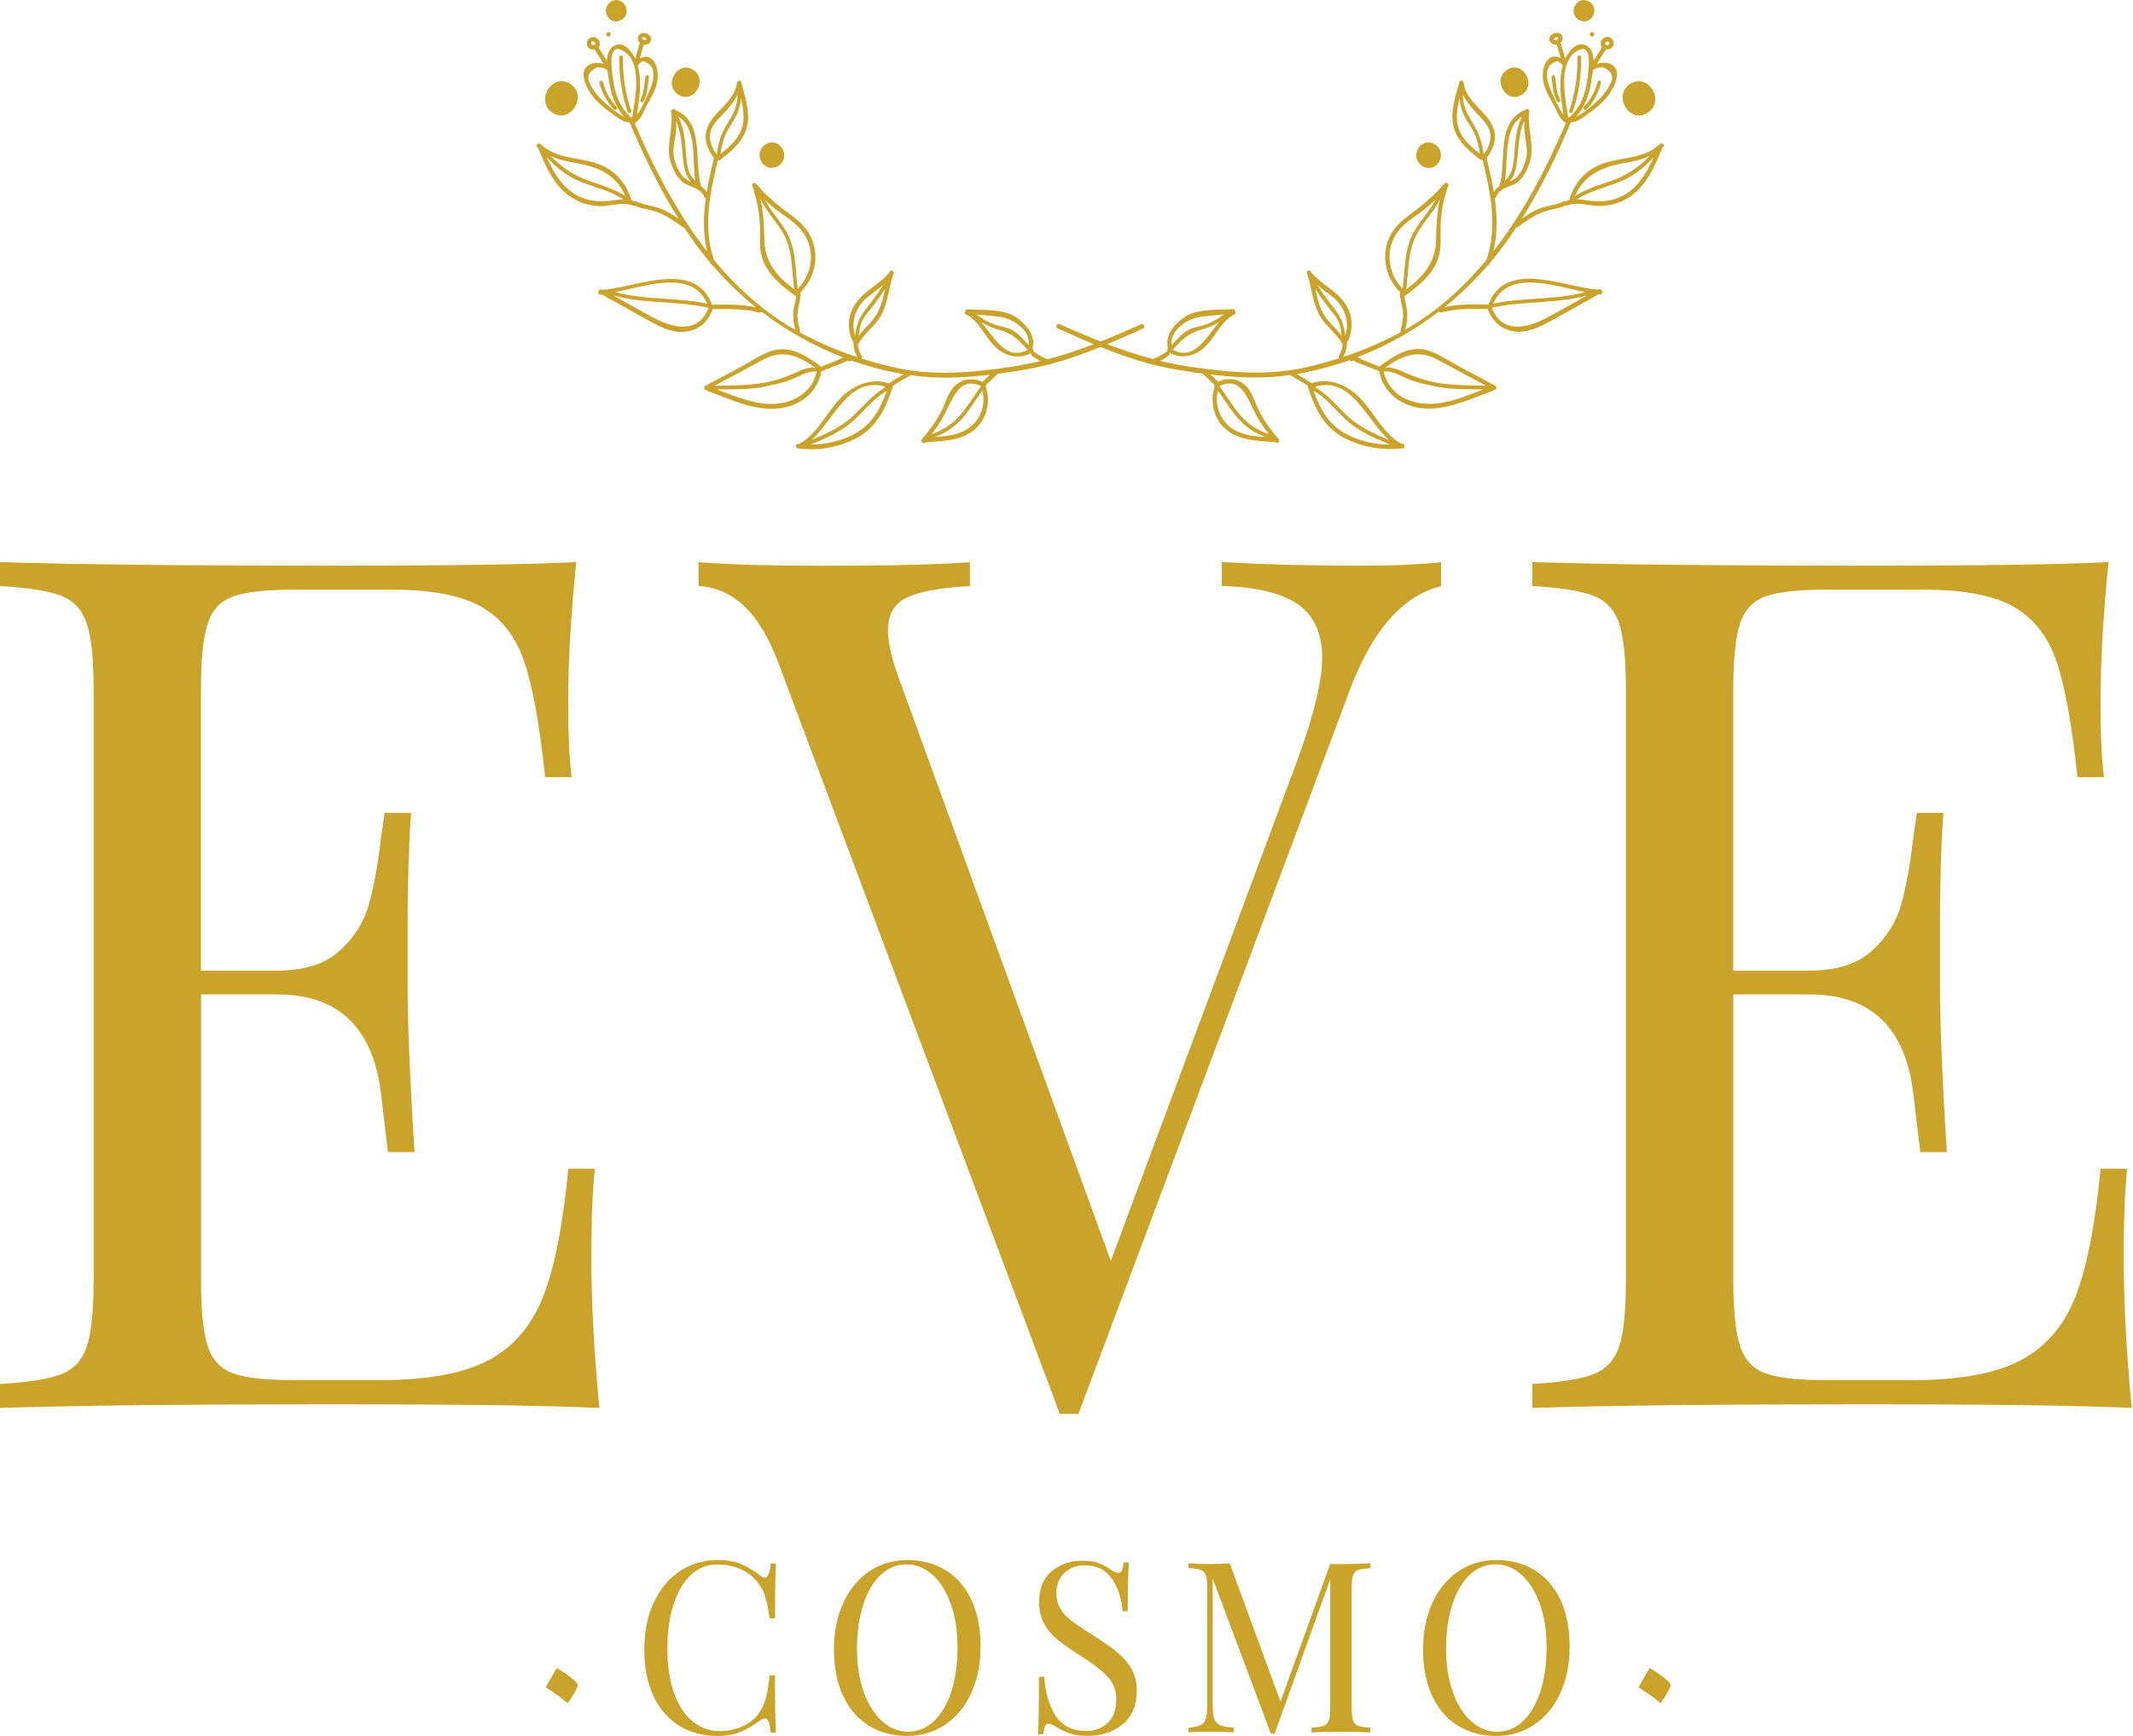 <svg width="43" height="35" viewBox="0 0 43 35" fill="none" xmlns="http://www.w3.org/2000/svg">
<path d="M12.083 28.387C11.028 28.338 9.251 28.314 6.752 28.314C3.771 28.314 1.522 28.338 0 28.387V27.904C0.559 27.872 0.966 27.808 1.223 27.711C1.48 27.613 1.654 27.43 1.747 27.158C1.839 26.885 1.887 26.444 1.887 25.833V13.888C1.887 13.277 1.839 12.836 1.747 12.564C1.654 12.291 1.48 12.106 1.223 12.009C0.966 11.911 0.559 11.848 0 11.816V11.333C1.522 11.382 3.771 11.405 6.752 11.405C9.033 11.405 10.654 11.382 11.617 11.333C11.508 12.392 11.454 13.341 11.454 14.176C11.454 14.801 11.477 15.3 11.524 15.668H10.989C10.881 14.626 10.741 13.85 10.57 13.344C10.399 12.838 10.113 12.47 9.709 12.237C9.305 12.003 8.692 11.888 7.87 11.888H5.938C5.379 11.888 4.972 11.933 4.715 12.02C4.458 12.108 4.283 12.289 4.191 12.562C4.098 12.835 4.051 13.276 4.051 13.886V19.57H5.586C6.13 19.57 6.549 19.438 6.844 19.172C7.139 18.907 7.337 18.594 7.438 18.233C7.539 17.871 7.62 17.418 7.683 16.872L7.753 16.389H8.287C8.24 17.063 8.217 17.819 8.217 18.654V19.81C8.217 20.629 8.264 21.769 8.357 23.229H7.822C7.807 23.117 7.76 22.727 7.683 22.062C7.604 21.395 7.391 20.894 7.043 20.556C6.694 20.218 6.208 20.05 5.588 20.05H4.053V25.829C4.053 26.44 4.1 26.881 4.192 27.154C4.285 27.427 4.46 27.608 4.716 27.696C4.973 27.785 5.38 27.828 5.939 27.828H7.639C8.601 27.828 9.335 27.696 9.838 27.43C10.343 27.165 10.712 26.74 10.944 26.155C11.176 25.569 11.348 24.706 11.456 23.565H11.992C11.945 23.999 11.922 24.577 11.922 25.298C11.919 26.22 11.973 27.246 12.083 28.387Z" fill="#CAA32A"/>
<path d="M29.051 11.337V11.819C28.275 12.012 27.662 12.71 27.211 13.914L21.74 28.508H21.553H21.366L15.689 13.359C15.317 12.363 14.781 11.85 14.082 11.817V11.335C14.702 11.384 15.534 11.407 16.573 11.407C17.908 11.407 18.902 11.384 19.553 11.335V11.817C18.963 11.85 18.54 11.926 18.285 12.047C18.028 12.168 17.901 12.388 17.901 12.708C17.901 12.981 17.993 13.359 18.18 13.839L22.393 25.423L26.188 15.236C26.499 14.369 26.654 13.711 26.654 13.261C26.654 12.764 26.486 12.403 26.154 12.177C25.821 11.953 25.312 11.832 24.63 11.816V11.333C25.513 11.382 26.406 11.405 27.307 11.405C28.004 11.409 28.586 11.385 29.051 11.337Z" fill="#CAA32A"/>
<path d="M42.974 28.387C41.919 28.338 40.142 28.314 37.642 28.314C34.662 28.314 32.412 28.338 30.891 28.387V27.904C31.45 27.872 31.857 27.808 32.113 27.711C32.37 27.613 32.545 27.43 32.638 27.158C32.73 26.885 32.777 26.444 32.777 25.833V13.888C32.777 13.277 32.73 12.836 32.638 12.564C32.545 12.291 32.37 12.106 32.113 12.009C31.857 11.911 31.45 11.848 30.891 11.816V11.333C32.412 11.382 34.662 11.405 37.642 11.405C39.924 11.405 41.545 11.382 42.507 11.333C42.399 12.392 42.345 13.341 42.345 14.176C42.345 14.801 42.367 15.3 42.415 15.668H41.88C41.772 14.626 41.632 13.85 41.461 13.344C41.29 12.838 41.003 12.47 40.6 12.237C40.196 12.003 39.583 11.888 38.76 11.888H36.828C36.269 11.888 35.862 11.933 35.605 12.02C35.349 12.108 35.174 12.289 35.081 12.562C34.989 12.835 34.942 13.276 34.942 13.886V19.57H36.477C37.02 19.57 37.44 19.438 37.735 19.172C38.03 18.907 38.227 18.594 38.329 18.233C38.43 17.871 38.51 17.418 38.573 16.872L38.643 16.389H39.178C39.13 17.063 39.108 17.819 39.108 18.654V19.81C39.108 20.629 39.155 21.769 39.248 23.229H38.713C38.697 23.117 38.65 22.727 38.573 22.062C38.495 21.395 38.282 20.894 37.934 20.556C37.585 20.218 37.099 20.05 36.479 20.05H34.943V25.829C34.943 26.44 34.99 26.881 35.083 27.154C35.176 27.427 35.35 27.608 35.607 27.696C35.864 27.785 36.271 27.828 36.83 27.828H38.53C39.492 27.828 40.226 27.696 40.729 27.43C41.234 27.165 41.602 26.74 41.835 26.155C42.067 25.569 42.238 24.706 42.346 23.565H42.883C42.836 23.999 42.813 24.577 42.813 25.298C42.811 26.22 42.865 27.246 42.974 28.387Z" fill="#CAA32A"/>
<path d="M11.226 33.632C11.535 33.815 11.647 33.937 11.647 33.977C11.647 34.015 11.573 34.158 11.446 34.342C11.297 34.212 11.152 34.116 11 34.022C11.077 33.885 11.152 33.749 11.226 33.632Z" fill="#CAA32A"/>
<path d="M14.945 31.537C15.076 31.591 15.201 31.669 15.327 31.768C15.362 31.797 15.39 31.812 15.416 31.812C15.479 31.812 15.52 31.716 15.537 31.523H15.643C15.631 31.732 15.624 32.101 15.624 32.63H15.518C15.483 32.423 15.453 32.271 15.425 32.181C15.397 32.088 15.35 32.002 15.285 31.919C15.193 31.794 15.074 31.7 14.929 31.637C14.784 31.573 14.629 31.543 14.461 31.543C14.258 31.543 14.084 31.611 13.932 31.75C13.78 31.89 13.664 32.085 13.581 32.34C13.497 32.594 13.455 32.894 13.455 33.238C13.455 33.588 13.5 33.888 13.589 34.138C13.68 34.389 13.804 34.579 13.965 34.709C14.126 34.839 14.305 34.904 14.506 34.904C14.662 34.904 14.812 34.873 14.959 34.812C15.104 34.75 15.219 34.66 15.303 34.537C15.366 34.447 15.409 34.351 15.437 34.248C15.465 34.145 15.492 33.988 15.516 33.776H15.623C15.623 34.329 15.63 34.714 15.642 34.933H15.535C15.527 34.83 15.512 34.758 15.495 34.714C15.477 34.671 15.453 34.649 15.423 34.649C15.399 34.649 15.366 34.662 15.326 34.687C15.186 34.79 15.053 34.868 14.925 34.92C14.798 34.972 14.644 35 14.464 35C14.169 35 13.911 34.931 13.689 34.792C13.467 34.654 13.294 34.454 13.172 34.192C13.049 33.93 12.988 33.617 12.988 33.256C12.988 32.903 13.051 32.589 13.177 32.316C13.303 32.043 13.477 31.832 13.703 31.68C13.928 31.53 14.183 31.454 14.468 31.454C14.656 31.454 14.814 31.481 14.945 31.537Z" fill="#CAA32A"/>
<path d="M19.068 31.662C19.29 31.799 19.462 32 19.585 32.262C19.707 32.524 19.768 32.837 19.768 33.198C19.768 33.552 19.705 33.865 19.579 34.138C19.454 34.41 19.279 34.622 19.054 34.774C18.828 34.925 18.573 35 18.289 35C17.993 35 17.735 34.931 17.513 34.792C17.291 34.654 17.118 34.454 16.996 34.192C16.874 33.93 16.812 33.617 16.812 33.256C16.812 32.903 16.875 32.589 17.001 32.316C17.127 32.043 17.302 31.832 17.527 31.68C17.752 31.53 18.007 31.454 18.292 31.454C18.587 31.454 18.846 31.525 19.068 31.662ZM17.751 31.756C17.6 31.899 17.483 32.099 17.401 32.356C17.319 32.612 17.277 32.907 17.277 33.238C17.277 33.572 17.323 33.865 17.415 34.12C17.506 34.373 17.63 34.569 17.785 34.707C17.941 34.844 18.114 34.915 18.306 34.915C18.505 34.915 18.68 34.842 18.83 34.7C18.98 34.557 19.097 34.356 19.18 34.1C19.262 33.843 19.303 33.548 19.303 33.218C19.303 32.883 19.258 32.591 19.166 32.336C19.075 32.083 18.951 31.886 18.795 31.749C18.64 31.611 18.467 31.541 18.273 31.541C18.076 31.541 17.901 31.613 17.751 31.756Z" fill="#CAA32A"/>
<path d="M22.147 31.515C22.225 31.546 22.308 31.589 22.391 31.647C22.459 31.692 22.512 31.713 22.55 31.713C22.578 31.713 22.599 31.697 22.615 31.663C22.631 31.629 22.643 31.576 22.652 31.502H22.758C22.742 31.688 22.735 32.015 22.735 32.485H22.629C22.61 32.225 22.538 32.006 22.412 31.827C22.287 31.648 22.105 31.56 21.866 31.56C21.698 31.56 21.562 31.612 21.455 31.717C21.349 31.822 21.296 31.956 21.296 32.118C21.296 32.241 21.324 32.346 21.378 32.436C21.432 32.527 21.502 32.603 21.586 32.668C21.67 32.733 21.789 32.814 21.944 32.913L22.079 33C22.274 33.125 22.428 33.235 22.542 33.331C22.655 33.425 22.746 33.533 22.814 33.656C22.882 33.777 22.917 33.922 22.917 34.084C22.917 34.377 22.825 34.601 22.638 34.76C22.451 34.919 22.215 34.999 21.93 34.999C21.782 34.999 21.66 34.983 21.565 34.95C21.471 34.917 21.38 34.874 21.293 34.82C21.224 34.775 21.172 34.753 21.134 34.753C21.106 34.753 21.085 34.769 21.069 34.804C21.053 34.838 21.041 34.89 21.032 34.965H20.926C20.938 34.787 20.945 34.403 20.945 33.808H21.052C21.073 34.131 21.151 34.395 21.284 34.598C21.417 34.8 21.623 34.901 21.899 34.901C22.067 34.901 22.21 34.847 22.327 34.74C22.444 34.634 22.503 34.473 22.503 34.261C22.503 34.083 22.445 33.929 22.328 33.804C22.212 33.68 22.028 33.539 21.776 33.38C21.593 33.264 21.445 33.161 21.331 33.071C21.218 32.98 21.125 32.872 21.053 32.745C20.982 32.619 20.947 32.471 20.947 32.301C20.947 32.032 21.031 31.826 21.198 31.683C21.366 31.54 21.574 31.468 21.822 31.468C21.96 31.468 22.068 31.484 22.147 31.515Z" fill="#CAA32A"/>
<path d="M27.381 31.656C27.331 31.676 27.296 31.712 27.276 31.766C27.257 31.82 27.248 31.909 27.248 32.032V34.421C27.248 34.544 27.257 34.63 27.276 34.687C27.296 34.741 27.331 34.779 27.381 34.797C27.432 34.817 27.514 34.829 27.626 34.835V34.931C27.483 34.921 27.285 34.916 27.035 34.916C26.768 34.916 26.569 34.921 26.44 34.931V34.835C26.552 34.828 26.634 34.815 26.684 34.797C26.735 34.777 26.77 34.741 26.789 34.687C26.808 34.632 26.817 34.544 26.817 34.421V31.839L25.696 34.954H25.62L24.447 31.828V34.37C24.447 34.495 24.457 34.589 24.476 34.65C24.497 34.712 24.536 34.755 24.595 34.782C24.654 34.809 24.745 34.826 24.869 34.833V34.929C24.758 34.92 24.599 34.914 24.394 34.914C24.207 34.914 24.064 34.92 23.961 34.929V34.833C24.069 34.826 24.15 34.809 24.204 34.782C24.256 34.755 24.293 34.71 24.31 34.647C24.329 34.584 24.338 34.491 24.338 34.37V32.03C24.338 31.909 24.329 31.82 24.31 31.765C24.291 31.71 24.256 31.672 24.206 31.654C24.155 31.634 24.073 31.622 23.961 31.616V31.52C24.064 31.529 24.207 31.535 24.394 31.535C24.555 31.535 24.688 31.529 24.791 31.52L25.814 34.309L26.815 31.535H27.034C27.285 31.535 27.483 31.529 27.624 31.52V31.616C27.514 31.625 27.432 31.638 27.381 31.656Z" fill="#CAA32A"/>
<path d="M30.943 31.662C31.165 31.799 31.337 32 31.46 32.262C31.582 32.524 31.643 32.837 31.643 33.198C31.643 33.552 31.58 33.865 31.454 34.138C31.329 34.41 31.154 34.622 30.929 34.774C30.703 34.925 30.448 35 30.164 35C29.868 35 29.61 34.931 29.388 34.792C29.166 34.654 28.993 34.454 28.871 34.192C28.749 33.93 28.688 33.617 28.688 33.256C28.688 32.903 28.75 32.589 28.876 32.316C29.002 32.043 29.177 31.832 29.402 31.68C29.627 31.53 29.882 31.454 30.167 31.454C30.462 31.454 30.721 31.525 30.943 31.662ZM29.626 31.756C29.475 31.899 29.358 32.099 29.276 32.356C29.194 32.612 29.152 32.907 29.152 33.238C29.152 33.572 29.198 33.865 29.29 34.12C29.381 34.373 29.505 34.569 29.66 34.707C29.816 34.844 29.989 34.915 30.181 34.915C30.38 34.915 30.555 34.842 30.705 34.7C30.855 34.557 30.972 34.356 31.055 34.1C31.137 33.843 31.178 33.548 31.178 33.218C31.178 32.883 31.133 32.591 31.041 32.336C30.95 32.083 30.826 31.886 30.67 31.749C30.515 31.611 30.342 31.541 30.148 31.541C29.951 31.541 29.776 31.613 29.626 31.756Z" fill="#CAA32A"/>
<path d="M33.257 33.632C33.566 33.815 33.678 33.937 33.678 33.977C33.678 34.015 33.605 34.158 33.477 34.342C33.328 34.212 33.183 34.116 33.031 34.022C33.108 33.885 33.183 33.749 33.257 33.632Z" fill="#CAA32A"/>
<path d="M32.118 0.73C32.165 0.7 32.12 0.622 32.071 0.653C32.023 0.683 32.069 0.761 32.118 0.73Z" fill="#CAA32A"/>
<path d="M21.317 6.619C21.924 6.892 22.537 7.165 23.178 7.335C23.188 7.344 23.201 7.351 23.218 7.346C23.36 7.382 23.501 7.414 23.644 7.44C23.843 7.474 24.044 7.506 24.245 7.534C24.324 7.606 24.401 7.68 24.479 7.752C24.476 7.761 24.476 7.772 24.485 7.783C24.486 7.785 24.488 7.787 24.49 7.788C24.394 8.076 24.451 8.388 24.664 8.609C24.94 8.893 25.349 8.883 25.712 8.916L25.714 8.918C25.753 8.961 25.812 8.894 25.774 8.851C25.774 8.851 25.774 8.851 25.774 8.849C25.772 8.846 25.768 8.842 25.765 8.838C25.625 8.679 25.503 8.509 25.402 8.322C25.312 8.157 25.264 7.946 25.14 7.805C24.991 7.637 24.762 7.6 24.567 7.693C24.563 7.694 24.561 7.696 24.558 7.698C24.505 7.649 24.453 7.6 24.401 7.55C24.935 7.617 25.475 7.642 26.008 7.561C26.011 7.564 26.015 7.568 26.02 7.572C26.135 7.633 26.249 7.7 26.359 7.772C26.359 7.776 26.359 7.781 26.361 7.787C26.5 8.219 26.678 8.603 27.084 8.822C27.442 9.015 27.849 9.082 28.249 9.041C28.251 9.041 28.251 9.041 28.252 9.041C28.259 9.041 28.268 9.039 28.275 9.039C28.331 9.032 28.329 8.941 28.273 8.949C28.268 8.949 28.265 8.949 28.259 8.95C27.838 8.735 27.655 8.182 27.276 7.899C27.035 7.716 26.736 7.626 26.446 7.727C26.347 7.662 26.245 7.6 26.142 7.543C26.504 7.478 26.857 7.385 27.199 7.264C27.213 7.286 27.246 7.288 27.265 7.27C27.302 7.273 27.365 7.311 27.388 7.32C27.435 7.338 27.482 7.358 27.531 7.376C27.62 7.413 27.709 7.447 27.8 7.483C27.802 7.487 27.805 7.49 27.807 7.492C27.882 7.92 28.249 8.184 28.651 8.229C29.155 8.287 29.632 8.045 30.097 7.879C30.108 7.875 30.115 7.868 30.118 7.861C30.162 7.868 30.191 7.801 30.144 7.776C29.901 7.649 29.66 7.521 29.421 7.391C29.225 7.284 29.03 7.152 28.82 7.076C28.446 6.944 28.104 7.167 27.811 7.387C27.809 7.387 27.809 7.389 27.809 7.391C27.7 7.347 27.59 7.304 27.482 7.261C27.451 7.248 27.407 7.223 27.361 7.203C27.95 6.977 28.504 6.666 29.007 6.281C29.016 6.296 29.033 6.305 29.054 6.299C29.363 6.22 29.678 6.222 29.992 6.231C30.127 6.61 30.483 6.762 30.85 6.655C31.061 6.594 31.253 6.476 31.446 6.37C31.708 6.223 31.97 6.079 32.23 5.933C32.24 5.933 32.251 5.934 32.261 5.934C32.31 5.936 32.316 5.866 32.277 5.848C32.265 5.831 32.244 5.822 32.221 5.835C32.218 5.837 32.214 5.839 32.211 5.84C31.529 5.792 30.356 5.217 30.005 6.142C30.003 6.142 30.001 6.14 29.997 6.14C29.704 6.133 29.412 6.131 29.124 6.191C29.439 5.938 29.732 5.652 30.001 5.342C30.015 5.342 30.027 5.334 30.032 5.316C30.034 5.309 30.036 5.304 30.04 5.296C30.111 5.212 30.181 5.125 30.249 5.036C30.361 4.89 30.466 4.738 30.567 4.584C30.576 4.586 30.586 4.584 30.597 4.577C30.763 4.46 30.929 4.337 31.121 4.27C31.266 4.218 31.418 4.209 31.559 4.145C31.568 4.151 31.578 4.151 31.591 4.145C31.805 4.051 32.055 4.165 32.282 4.153C32.464 4.144 32.646 4.095 32.805 4.001C33.173 3.784 33.358 3.365 33.514 2.978C33.519 2.973 33.526 2.969 33.531 2.963C33.573 2.924 33.509 2.862 33.467 2.902C33.465 2.904 33.463 2.906 33.46 2.907C33.455 2.909 33.449 2.915 33.444 2.92C33.09 3.24 32.592 3.15 32.185 3.352C31.914 3.486 31.729 3.728 31.636 4.021C31.634 4.026 31.634 4.03 31.634 4.035C31.612 4.041 31.589 4.048 31.566 4.057C31.556 4.053 31.544 4.053 31.531 4.059C31.358 4.144 31.163 4.145 30.988 4.225C30.88 4.274 30.78 4.337 30.682 4.406C31.068 3.793 31.386 3.135 31.669 2.465C31.805 2.472 31.942 2.344 32.047 2.27C32.242 2.132 32.429 1.966 32.532 1.742C32.595 1.606 32.648 1.422 32.51 1.317C32.419 1.249 32.298 1.254 32.19 1.287C32.253 1.187 32.314 1.09 32.377 0.99C32.379 0.99 32.38 0.988 32.38 0.988C32.387 0.994 32.394 0.997 32.406 0.997C32.468 0.999 32.522 0.949 32.531 0.887C32.539 0.818 32.487 0.755 32.424 0.744C32.361 0.734 32.295 0.779 32.275 0.84C32.263 0.88 32.272 0.925 32.295 0.956C32.239 1.046 32.181 1.137 32.125 1.225C32.122 1.091 32.087 0.967 31.965 0.911C31.786 0.828 31.631 1.024 31.552 1.185C31.528 1.075 31.493 0.968 31.461 0.86C31.461 0.858 31.461 0.856 31.461 0.855C31.503 0.826 31.517 0.761 31.488 0.714C31.451 0.654 31.369 0.652 31.311 0.678C31.252 0.705 31.212 0.771 31.248 0.837C31.278 0.889 31.33 0.902 31.383 0.9C31.411 0.99 31.442 1.082 31.463 1.174C31.253 1.055 31.093 1.259 31.102 1.543C31.107 1.767 31.236 1.962 31.339 2.152C31.397 2.259 31.451 2.43 31.57 2.476C31.18 3.388 30.712 4.29 30.106 5.067C30.19 4.713 30.183 4.353 30.134 3.995C30.146 3.995 30.158 3.988 30.163 3.97C30.233 3.775 30.447 3.78 30.591 3.674C30.714 3.583 30.787 3.426 30.836 3.283C30.946 2.958 30.789 2.611 30.827 2.271C30.841 2.248 30.832 2.215 30.81 2.205C30.791 2.19 30.761 2.192 30.749 2.215C30.151 2.45 30.377 3.254 30.226 3.755C30.181 3.786 30.142 3.822 30.115 3.871C30.076 3.639 30.024 3.41 29.97 3.182C30.099 3.018 30.184 2.797 30.108 2.586C29.977 2.23 29.561 2.074 29.505 1.666C29.498 1.617 29.431 1.605 29.418 1.657C29.348 1.93 29.234 2.252 29.299 2.537C29.367 2.841 29.613 3.041 29.842 3.218C29.858 3.231 29.875 3.229 29.889 3.224C30.048 3.885 30.197 4.583 29.964 5.244C29.578 5.708 29.14 6.124 28.631 6.462C28.532 6.529 28.431 6.59 28.326 6.65C28.361 6.536 28.378 6.419 28.369 6.299C28.363 6.187 28.321 6.081 28.314 5.97C28.315 5.969 28.317 5.969 28.319 5.969C28.619 5.748 28.944 5.495 29.021 5.098C29.058 4.91 29.035 4.715 29.042 4.525C29.054 4.254 29.108 3.992 29.198 3.737C29.215 3.686 29.143 3.666 29.117 3.706C29.117 3.706 29.117 3.706 29.115 3.706C29.093 3.732 29.07 3.757 29.047 3.782C29.035 3.786 29.026 3.793 29.023 3.807C29.023 3.807 29.023 3.807 29.023 3.809C28.839 4.003 28.64 4.167 28.424 4.326C28.247 4.454 28.092 4.595 28.003 4.801C27.837 5.186 27.942 5.613 28.23 5.896C28.228 5.902 28.226 5.907 28.224 5.914C28.219 6.034 28.265 6.142 28.279 6.258C28.294 6.393 28.275 6.527 28.233 6.655C28.228 6.673 28.233 6.686 28.242 6.695C27.873 6.898 27.479 7.066 27.077 7.197C27.129 7.109 27.155 7.006 27.155 6.903C27.157 6.901 27.159 6.899 27.161 6.898C27.283 6.659 27.279 6.39 27.141 6.158C26.974 5.875 26.645 5.745 26.436 5.495C26.434 5.492 26.434 5.486 26.432 5.483C26.413 5.428 26.329 5.454 26.348 5.508C26.437 5.768 26.451 6.043 26.569 6.294C26.689 6.554 26.921 6.69 27.058 6.928C27.059 6.932 27.063 6.935 27.066 6.937C27.061 7.02 27.037 7.098 26.993 7.169C26.979 7.19 26.988 7.21 27.003 7.221C26.785 7.291 26.565 7.351 26.347 7.402C25.548 7.586 24.757 7.508 23.955 7.389C23.763 7.36 23.574 7.32 23.387 7.275C23.449 7.246 23.506 7.21 23.56 7.169C23.581 7.152 23.581 7.129 23.573 7.109C23.761 7.219 23.976 7.205 24.165 7.093C24.474 6.908 24.572 6.491 24.888 6.336C24.916 6.321 24.914 6.292 24.898 6.274C24.897 6.252 24.883 6.231 24.855 6.233C24.556 6.252 24.125 6.216 23.868 6.401C23.67 6.542 23.477 6.76 23.546 7.022C23.534 7.033 23.527 7.053 23.532 7.071C23.532 7.076 23.534 7.08 23.536 7.084C23.529 7.084 23.522 7.085 23.513 7.091C23.429 7.156 23.337 7.205 23.237 7.239C22.593 7.067 21.98 6.811 21.359 6.534C21.305 6.514 21.265 6.596 21.317 6.619ZM24.878 8.665C24.605 8.504 24.476 8.181 24.554 7.875C24.701 8.079 24.829 8.302 25.002 8.482C25.146 8.634 25.321 8.741 25.513 8.813C25.293 8.797 25.066 8.777 24.878 8.665ZM25.269 8.26C25.354 8.437 25.459 8.602 25.578 8.753C25.358 8.679 25.162 8.555 25.007 8.376C24.85 8.195 24.729 7.984 24.584 7.79C24.587 7.787 24.589 7.785 24.591 7.781C24.979 7.6 25.127 7.964 25.269 8.26ZM27.894 7.488C28.092 7.479 28.223 7.575 28.408 7.651C28.562 7.714 28.735 7.745 28.897 7.783C29.224 7.859 29.571 7.846 29.907 7.85C29.575 7.978 29.241 8.121 28.887 8.141C28.45 8.168 27.992 7.962 27.894 7.488ZM28.988 7.255C29.309 7.429 29.631 7.604 29.956 7.776C29.566 7.767 29.175 7.776 28.796 7.68C28.595 7.629 28.425 7.564 28.238 7.474C28.139 7.427 28.036 7.407 27.929 7.409C28.266 7.169 28.583 7.037 28.988 7.255ZM31.164 6.417C30.784 6.619 30.267 6.729 30.076 6.205C30.709 6.059 31.369 6.133 31.996 5.956C31.72 6.111 31.444 6.267 31.164 6.417ZM31.956 5.889C31.351 6.055 30.714 5.992 30.102 6.122C30.404 5.427 31.313 5.763 31.956 5.889ZM32.642 3.981C32.426 4.071 32.206 4.071 31.979 4.039C31.912 4.03 31.851 4.021 31.791 4.017C32.066 3.844 32.382 3.777 32.679 3.654C32.941 3.545 33.144 3.376 33.337 3.171C33.185 3.509 32.99 3.834 32.642 3.981ZM32.656 3.305C32.866 3.265 33.072 3.231 33.257 3.146C33.03 3.377 32.794 3.538 32.48 3.648C32.23 3.735 31.98 3.809 31.755 3.95C31.917 3.558 32.255 3.383 32.656 3.305ZM32.457 1.699C32.41 1.803 32.34 1.895 32.261 1.977C32.197 2.045 31.956 2.273 31.778 2.349C31.968 2.138 32.052 1.863 32.09 1.57C32.096 1.525 32.106 1.471 32.113 1.413C32.176 1.371 32.244 1.353 32.319 1.353C32.501 1.446 32.546 1.559 32.457 1.699ZM32.413 0.833C32.459 0.844 32.452 0.907 32.405 0.907C32.398 0.907 32.392 0.909 32.387 0.911C32.384 0.909 32.379 0.905 32.373 0.903C32.333 0.894 32.377 0.824 32.413 0.833ZM32.029 1.337C32.02 1.458 32.006 1.579 31.984 1.699C31.935 1.957 31.837 2.194 31.638 2.365C31.629 2.362 31.62 2.362 31.613 2.364C31.552 1.989 31.421 1.317 31.736 1.068C32.04 0.829 32.04 1.187 32.029 1.337ZM31.339 0.764C31.355 0.753 31.378 0.748 31.397 0.753C31.404 0.755 31.432 0.775 31.414 0.781C31.398 0.786 31.39 0.797 31.386 0.809C31.371 0.811 31.353 0.811 31.339 0.806C31.316 0.793 31.32 0.777 31.339 0.764ZM31.283 1.863C31.229 1.751 31.184 1.635 31.189 1.505C31.18 1.362 31.252 1.272 31.404 1.23C31.44 1.256 31.475 1.285 31.505 1.317C31.414 1.628 31.468 1.993 31.519 2.315C31.419 2.186 31.318 1.937 31.283 1.863ZM30.75 3.254C30.715 3.363 30.661 3.488 30.581 3.567C30.532 3.616 30.481 3.641 30.429 3.661C30.546 3.533 30.574 3.354 30.591 3.175C30.616 2.922 30.628 2.667 30.726 2.436C30.724 2.515 30.726 2.593 30.735 2.673C30.757 2.877 30.817 3.052 30.75 3.254ZM30.684 2.349C30.6 2.517 30.565 2.698 30.544 2.888C30.518 3.133 30.543 3.473 30.34 3.643C30.412 3.206 30.3 2.589 30.684 2.349ZM30.006 2.577C30.099 2.761 30.024 2.965 29.91 3.115C29.886 2.9 29.821 2.7 29.711 2.514C29.639 2.394 29.563 2.284 29.524 2.147C29.501 2.069 29.493 1.986 29.489 1.905C29.543 2.017 29.62 2.116 29.706 2.215C29.802 2.327 29.938 2.441 30.006 2.577ZM29.379 2.486C29.353 2.324 29.381 2.15 29.423 1.982C29.435 2.1 29.459 2.214 29.512 2.322C29.566 2.434 29.643 2.532 29.699 2.64C29.774 2.785 29.814 2.94 29.835 3.101C29.631 2.944 29.425 2.759 29.379 2.486ZM28.951 4.814C28.948 5.296 28.694 5.571 28.35 5.835C28.397 5.457 28.378 5.052 28.567 4.713C28.705 4.463 28.911 4.266 29.03 4.01C28.97 4.272 28.955 4.536 28.951 4.814ZM28.259 4.577C28.415 4.42 28.614 4.312 28.782 4.169C28.836 4.122 28.888 4.075 28.941 4.024C28.806 4.29 28.574 4.5 28.452 4.776C28.308 5.103 28.321 5.475 28.277 5.824C27.942 5.483 27.912 4.931 28.259 4.577ZM27.119 6.766C27.098 6.565 27.047 6.415 26.916 6.247C26.789 6.083 26.666 5.916 26.553 5.743C26.652 5.828 26.759 5.9 26.867 5.987C27.103 6.18 27.216 6.478 27.119 6.766ZM26.645 6.261C26.581 6.12 26.547 5.972 26.514 5.824C26.593 5.943 26.675 6.061 26.762 6.175C26.827 6.258 26.904 6.339 26.956 6.431C27.016 6.536 27.035 6.648 27.045 6.766C26.913 6.598 26.741 6.467 26.645 6.261ZM27.189 8.777C26.799 8.587 26.619 8.271 26.483 7.881C26.755 8.032 26.939 8.294 27.175 8.499C27.423 8.714 27.721 8.837 28.018 8.963C27.732 8.963 27.451 8.903 27.189 8.777ZM27.999 8.873C27.688 8.739 27.386 8.605 27.134 8.361C26.935 8.17 26.762 7.951 26.523 7.817C26.525 7.81 26.526 7.803 26.525 7.794C27.236 7.588 27.538 8.446 27.999 8.873ZM23.639 7.051C23.805 6.876 23.952 6.715 24.195 6.654C24.331 6.619 24.456 6.567 24.574 6.495C24.306 6.818 24.072 7.284 23.639 7.051ZM24.193 6.39C24.35 6.368 24.511 6.354 24.67 6.341C24.563 6.422 24.45 6.491 24.324 6.538C24.217 6.578 24.102 6.587 23.997 6.634C23.85 6.699 23.732 6.836 23.62 6.961C23.576 6.655 23.95 6.422 24.193 6.39Z" fill="#CAA32A"/>
<path d="M31.635 2.237C31.619 2.282 31.691 2.3 31.707 2.253C31.826 1.899 31.881 1.53 31.875 1.154C31.873 1.105 31.801 1.107 31.801 1.156C31.808 1.526 31.752 1.888 31.635 2.237Z" fill="#CAA32A"/>
<path d="M32.205 1.654C32.156 1.846 32.063 2.014 31.928 2.155C31.895 2.189 31.949 2.24 31.983 2.206C32.126 2.056 32.224 1.875 32.276 1.67C32.288 1.623 32.217 1.607 32.205 1.654Z" fill="#CAA32A"/>
<path d="M31.449 2.005C31.376 1.873 31.372 1.699 31.351 1.551C31.344 1.504 31.271 1.506 31.278 1.553C31.302 1.716 31.308 1.898 31.388 2.045C31.411 2.088 31.474 2.046 31.449 2.005Z" fill="#CAA32A"/>
<path d="M33.216 2.275C33.58 2.04 33.227 1.458 32.863 1.691C32.501 1.926 32.852 2.51 33.216 2.275Z" fill="#CAA32A"/>
<path d="M32.043 0.4C32.136 0.34 32.174 0.197 32.11 0.102C32.045 0.004 31.921 -0.032 31.821 0.033C31.729 0.093 31.69 0.235 31.755 0.331C31.819 0.427 31.944 0.463 32.043 0.4Z" fill="#CAA32A"/>
<path d="M30.682 1.908C30.993 1.707 30.691 1.208 30.38 1.409C30.071 1.61 30.371 2.109 30.682 1.908Z" fill="#CAA32A"/>
<path d="M28.932 3.347C29.042 3.277 29.087 3.107 29.01 2.993C28.933 2.877 28.785 2.834 28.668 2.911C28.558 2.982 28.512 3.152 28.589 3.266C28.666 3.381 28.814 3.425 28.932 3.347Z" fill="#CAA32A"/>
<path d="M12.242 0.731C12.195 0.701 12.241 0.623 12.29 0.654C12.337 0.684 12.29 0.762 12.242 0.731Z" fill="#CAA32A"/>
<path d="M23.002 6.538C22.384 6.816 21.769 7.073 21.124 7.243C21.025 7.208 20.934 7.161 20.848 7.095C20.841 7.089 20.832 7.087 20.826 7.087C20.827 7.084 20.829 7.078 20.829 7.075C20.832 7.057 20.827 7.037 20.815 7.026C20.885 6.764 20.691 6.547 20.494 6.404C20.237 6.22 19.805 6.256 19.507 6.236C19.479 6.234 19.465 6.256 19.463 6.278C19.447 6.298 19.445 6.327 19.473 6.339C19.79 6.495 19.887 6.914 20.197 7.096C20.385 7.208 20.6 7.223 20.789 7.113C20.78 7.131 20.782 7.156 20.801 7.172C20.855 7.214 20.913 7.25 20.974 7.279C20.787 7.324 20.598 7.364 20.406 7.393C19.606 7.512 18.813 7.59 18.015 7.405C17.796 7.355 17.578 7.295 17.358 7.225C17.374 7.214 17.381 7.194 17.369 7.172C17.325 7.102 17.3 7.024 17.295 6.941C17.299 6.937 17.3 6.936 17.304 6.932C17.442 6.693 17.672 6.558 17.793 6.298C17.91 6.045 17.924 5.77 18.013 5.512C18.032 5.457 17.948 5.43 17.929 5.486C17.927 5.49 17.926 5.495 17.926 5.499C17.716 5.748 17.388 5.878 17.22 6.162C17.082 6.393 17.08 6.665 17.201 6.901C17.203 6.903 17.204 6.905 17.206 6.907C17.206 7.011 17.232 7.113 17.285 7.201C16.883 7.069 16.488 6.901 16.119 6.699C16.128 6.69 16.133 6.677 16.128 6.659C16.086 6.531 16.067 6.397 16.083 6.262C16.097 6.144 16.142 6.037 16.137 5.918C16.137 5.911 16.135 5.906 16.132 5.9C16.42 5.616 16.526 5.19 16.359 4.805C16.27 4.599 16.113 4.458 15.938 4.33C15.721 4.173 15.522 4.008 15.339 3.813C15.339 3.813 15.339 3.813 15.339 3.811C15.335 3.797 15.325 3.788 15.314 3.786C15.291 3.761 15.269 3.735 15.246 3.71C15.246 3.71 15.246 3.71 15.244 3.71C15.218 3.668 15.146 3.688 15.164 3.741C15.251 3.995 15.307 4.257 15.319 4.529C15.328 4.718 15.305 4.913 15.34 5.101C15.417 5.499 15.742 5.752 16.043 5.972C16.044 5.974 16.046 5.974 16.048 5.974C16.041 6.084 15.999 6.191 15.992 6.303C15.983 6.422 16.001 6.542 16.036 6.654C15.931 6.594 15.829 6.531 15.73 6.466C15.222 6.128 14.783 5.712 14.397 5.248C14.163 4.586 14.313 3.891 14.472 3.227C14.486 3.235 14.504 3.235 14.519 3.222C14.748 3.045 14.996 2.844 15.063 2.541C15.126 2.255 15.014 1.934 14.944 1.661C14.93 1.608 14.864 1.621 14.857 1.67C14.799 2.078 14.383 2.232 14.254 2.59C14.177 2.801 14.264 3.02 14.392 3.186C14.338 3.414 14.285 3.643 14.247 3.874C14.219 3.826 14.181 3.789 14.135 3.759C13.985 3.258 14.208 2.454 13.613 2.219C13.601 2.196 13.573 2.194 13.552 2.208C13.529 2.219 13.52 2.253 13.534 2.275C13.573 2.615 13.415 2.962 13.525 3.287C13.574 3.43 13.648 3.587 13.77 3.677C13.913 3.784 14.126 3.78 14.198 3.974C14.205 3.99 14.215 3.997 14.228 3.999C14.179 4.357 14.17 4.716 14.256 5.071C13.648 4.294 13.181 3.392 12.792 2.479C12.911 2.434 12.965 2.262 13.022 2.156C13.125 1.966 13.253 1.771 13.26 1.547C13.267 1.261 13.108 1.059 12.898 1.178C12.921 1.086 12.952 0.994 12.979 0.904C13.031 0.905 13.083 0.893 13.113 0.84C13.15 0.775 13.11 0.708 13.05 0.681C12.993 0.654 12.911 0.658 12.874 0.717C12.844 0.764 12.856 0.829 12.9 0.858C12.9 0.86 12.9 0.862 12.9 0.864C12.869 0.97 12.832 1.079 12.809 1.189C12.732 1.028 12.577 0.831 12.397 0.914C12.275 0.97 12.24 1.095 12.236 1.229C12.18 1.138 12.123 1.048 12.067 0.96C12.091 0.929 12.098 0.884 12.086 0.844C12.067 0.781 12.002 0.737 11.938 0.748C11.873 0.759 11.822 0.822 11.831 0.891C11.838 0.954 11.894 1.003 11.955 1.001C11.965 1.001 11.974 0.997 11.981 0.992C11.983 0.992 11.985 0.994 11.985 0.994C12.048 1.093 12.109 1.191 12.172 1.29C12.063 1.258 11.943 1.254 11.852 1.321C11.714 1.424 11.766 1.61 11.829 1.746C11.932 1.97 12.119 2.136 12.315 2.273C12.42 2.346 12.558 2.474 12.692 2.468C12.975 3.139 13.293 3.797 13.679 4.409C13.581 4.342 13.482 4.279 13.373 4.229C13.197 4.149 13.003 4.145 12.83 4.062C12.818 4.057 12.806 4.057 12.795 4.061C12.773 4.051 12.75 4.044 12.727 4.039C12.727 4.035 12.727 4.03 12.725 4.024C12.633 3.732 12.448 3.489 12.177 3.356C11.77 3.153 11.272 3.244 10.917 2.924C10.914 2.918 10.909 2.913 10.902 2.911C10.9 2.909 10.898 2.908 10.895 2.906C10.853 2.866 10.788 2.927 10.83 2.967C10.835 2.973 10.841 2.978 10.848 2.982C11.005 3.368 11.188 3.788 11.557 4.004C11.716 4.098 11.897 4.147 12.079 4.156C12.306 4.167 12.556 4.055 12.771 4.149C12.783 4.154 12.793 4.153 12.802 4.149C12.944 4.212 13.096 4.221 13.241 4.274C13.433 4.342 13.601 4.463 13.765 4.581C13.775 4.588 13.784 4.59 13.794 4.588C13.896 4.742 14.001 4.894 14.112 5.04C14.181 5.128 14.25 5.215 14.322 5.3C14.324 5.307 14.325 5.313 14.329 5.32C14.336 5.338 14.348 5.344 14.36 5.345C14.629 5.658 14.923 5.942 15.237 6.195C14.949 6.135 14.657 6.137 14.364 6.144C14.362 6.144 14.36 6.146 14.357 6.146C14.006 5.222 12.832 5.797 12.151 5.844C12.147 5.842 12.144 5.84 12.14 5.839C12.117 5.826 12.097 5.835 12.084 5.851C12.046 5.869 12.049 5.94 12.1 5.938C12.11 5.938 12.121 5.936 12.131 5.936C12.393 6.083 12.655 6.227 12.916 6.374C13.108 6.48 13.3 6.599 13.511 6.659C13.88 6.766 14.235 6.614 14.369 6.234C14.685 6.227 15 6.224 15.307 6.303C15.328 6.309 15.344 6.299 15.354 6.285C15.857 6.67 16.411 6.981 17 7.207C16.954 7.227 16.913 7.252 16.879 7.264C16.771 7.308 16.661 7.351 16.553 7.395C16.551 7.395 16.551 7.393 16.551 7.391C16.258 7.172 15.915 6.948 15.541 7.08C15.332 7.154 15.136 7.288 14.94 7.395C14.701 7.525 14.46 7.653 14.217 7.779C14.172 7.803 14.201 7.87 14.243 7.864C14.249 7.872 14.256 7.879 14.264 7.882C14.729 8.051 15.204 8.291 15.711 8.233C16.113 8.188 16.479 7.924 16.554 7.496C16.558 7.494 16.56 7.49 16.561 7.487C16.651 7.451 16.74 7.416 16.83 7.38C16.878 7.362 16.925 7.342 16.974 7.324C16.996 7.315 17.061 7.277 17.096 7.274C17.115 7.292 17.148 7.29 17.162 7.268C17.505 7.389 17.858 7.483 18.219 7.546C18.116 7.604 18.015 7.666 17.915 7.731C17.627 7.629 17.328 7.722 17.085 7.902C16.706 8.188 16.523 8.741 16.102 8.954C16.097 8.954 16.093 8.954 16.088 8.952C16.032 8.945 16.03 9.035 16.086 9.043C16.093 9.044 16.102 9.044 16.109 9.044C16.111 9.044 16.111 9.044 16.113 9.044C16.512 9.088 16.919 9.021 17.278 8.826C17.683 8.607 17.861 8.224 18.001 7.79C18.003 7.785 18.003 7.781 18.003 7.776C18.113 7.705 18.226 7.637 18.341 7.575C18.347 7.572 18.35 7.568 18.354 7.564C18.885 7.644 19.424 7.62 19.961 7.554C19.908 7.602 19.856 7.651 19.804 7.702C19.8 7.7 19.798 7.696 19.795 7.696C19.597 7.604 19.37 7.64 19.222 7.808C19.098 7.949 19.049 8.161 18.96 8.325C18.858 8.513 18.735 8.683 18.596 8.842C18.593 8.846 18.59 8.849 18.588 8.853C18.588 8.853 18.588 8.853 18.588 8.855C18.549 8.898 18.609 8.965 18.647 8.922L18.649 8.92C19.012 8.887 19.421 8.896 19.697 8.613C19.91 8.392 19.968 8.081 19.872 7.792C19.873 7.79 19.875 7.789 19.877 7.787C19.886 7.776 19.886 7.765 19.882 7.756C19.961 7.684 20.038 7.61 20.116 7.537C20.317 7.51 20.518 7.478 20.717 7.443C20.86 7.418 21.004 7.386 21.143 7.349C21.161 7.355 21.175 7.349 21.184 7.339C21.825 7.169 22.44 6.896 23.044 6.623C23.095 6.596 23.053 6.515 23.002 6.538ZM18.845 8.811C19.037 8.741 19.211 8.632 19.356 8.481C19.531 8.3 19.657 8.078 19.804 7.873C19.882 8.181 19.753 8.502 19.48 8.663C19.294 8.777 19.065 8.797 18.845 8.811ZM19.769 7.781C19.77 7.785 19.772 7.789 19.776 7.79C19.631 7.984 19.51 8.195 19.353 8.376C19.197 8.555 19.002 8.679 18.782 8.754C18.9 8.6 19.005 8.437 19.091 8.26C19.232 7.964 19.381 7.601 19.769 7.781ZM15.473 8.143C15.117 8.121 14.785 7.978 14.453 7.852C14.788 7.848 15.138 7.861 15.463 7.785C15.623 7.747 15.796 7.716 15.952 7.653C16.137 7.577 16.268 7.481 16.465 7.49C16.367 7.962 15.908 8.168 15.473 8.143ZM16.432 7.411C16.326 7.407 16.223 7.427 16.123 7.476C15.936 7.564 15.765 7.631 15.566 7.682C15.187 7.778 14.794 7.769 14.406 7.778C14.729 7.606 15.05 7.431 15.374 7.257C15.777 7.037 16.093 7.169 16.432 7.411ZM12.362 5.956C12.987 6.133 13.649 6.059 14.282 6.206C14.093 6.73 13.574 6.619 13.194 6.417C12.916 6.267 12.64 6.112 12.362 5.956ZM14.257 6.122C13.646 5.992 13.008 6.056 12.404 5.889C13.045 5.763 13.953 5.427 14.257 6.122ZM11.022 3.171C11.214 3.376 11.419 3.545 11.681 3.654C11.978 3.777 12.294 3.844 12.568 4.017C12.507 4.019 12.446 4.028 12.381 4.039C12.154 4.071 11.934 4.071 11.717 3.981C11.37 3.835 11.172 3.509 11.022 3.171ZM12.603 3.95C12.378 3.808 12.128 3.735 11.878 3.648C11.564 3.538 11.328 3.377 11.101 3.146C11.286 3.231 11.492 3.265 11.702 3.305C12.105 3.383 12.442 3.558 12.603 3.95ZM12.039 1.355C12.112 1.353 12.182 1.373 12.245 1.415C12.252 1.471 12.261 1.525 12.268 1.572C12.306 1.865 12.39 2.138 12.58 2.351C12.404 2.275 12.163 2.047 12.097 1.979C12.018 1.897 11.948 1.805 11.901 1.7C11.812 1.559 11.859 1.446 12.039 1.355ZM11.985 0.904C11.979 0.905 11.974 0.907 11.971 0.911C11.965 0.909 11.96 0.907 11.953 0.907C11.908 0.907 11.901 0.846 11.944 0.833C11.983 0.824 12.027 0.894 11.985 0.904ZM12.622 1.068C12.938 1.317 12.807 1.99 12.745 2.364C12.738 2.362 12.729 2.362 12.72 2.365C12.521 2.194 12.423 1.957 12.374 1.699C12.351 1.579 12.338 1.458 12.329 1.337C12.318 1.187 12.318 0.829 12.622 1.068ZM13.019 0.804C13.005 0.811 12.989 0.811 12.972 0.808C12.968 0.795 12.959 0.782 12.944 0.779C12.926 0.773 12.954 0.754 12.961 0.752C12.979 0.746 13.003 0.754 13.019 0.763C13.038 0.777 13.041 0.793 13.019 0.804ZM12.841 2.317C12.891 1.995 12.945 1.63 12.855 1.319C12.884 1.287 12.918 1.256 12.956 1.232C13.108 1.274 13.18 1.364 13.171 1.507C13.176 1.635 13.131 1.751 13.076 1.865C13.04 1.937 12.94 2.187 12.841 2.317ZM13.623 2.674C13.632 2.595 13.635 2.517 13.632 2.438C13.73 2.669 13.742 2.924 13.767 3.177C13.784 3.356 13.814 3.535 13.929 3.663C13.877 3.641 13.824 3.616 13.777 3.569C13.697 3.489 13.642 3.365 13.607 3.256C13.541 3.052 13.601 2.877 13.623 2.674ZM14.018 3.645C13.814 3.475 13.84 3.133 13.814 2.889C13.793 2.7 13.758 2.517 13.674 2.351C14.06 2.59 13.946 3.206 14.018 3.645ZM14.654 2.215C14.739 2.116 14.816 2.017 14.87 1.905C14.865 1.988 14.858 2.069 14.835 2.147C14.797 2.284 14.72 2.393 14.649 2.514C14.537 2.7 14.474 2.899 14.45 3.115C14.336 2.965 14.261 2.761 14.353 2.577C14.42 2.441 14.556 2.328 14.654 2.215ZM14.525 3.103C14.546 2.942 14.586 2.787 14.661 2.642C14.717 2.532 14.794 2.434 14.848 2.324C14.9 2.215 14.925 2.102 14.937 1.984C14.979 2.152 15.007 2.326 14.98 2.488C14.933 2.759 14.729 2.944 14.525 3.103ZM15.33 4.008C15.447 4.265 15.653 4.462 15.793 4.711C15.982 5.051 15.962 5.456 16.009 5.833C15.665 5.571 15.412 5.295 15.409 4.812C15.405 4.536 15.387 4.272 15.33 4.008ZM16.081 5.826C16.037 5.475 16.051 5.105 15.906 4.778C15.784 4.5 15.553 4.292 15.417 4.026C15.468 4.075 15.52 4.124 15.576 4.171C15.744 4.313 15.945 4.422 16.099 4.579C16.448 4.932 16.418 5.483 16.081 5.826ZM17.492 5.989C17.601 5.902 17.706 5.828 17.807 5.745C17.693 5.918 17.571 6.086 17.444 6.249C17.313 6.417 17.262 6.567 17.241 6.768C17.143 6.478 17.257 6.18 17.492 5.989ZM17.313 6.766C17.323 6.648 17.342 6.536 17.402 6.431C17.454 6.339 17.531 6.26 17.596 6.175C17.683 6.061 17.765 5.943 17.844 5.824C17.81 5.972 17.779 6.121 17.713 6.262C17.616 6.468 17.445 6.598 17.313 6.766ZM16.341 8.963C16.638 8.837 16.937 8.716 17.185 8.499C17.421 8.294 17.604 8.032 17.877 7.881C17.741 8.269 17.559 8.587 17.171 8.777C16.909 8.903 16.628 8.963 16.341 8.963ZM17.835 7.794C17.833 7.801 17.835 7.81 17.837 7.817C17.597 7.953 17.424 8.17 17.225 8.361C16.974 8.605 16.672 8.739 16.36 8.873C16.82 8.446 17.122 7.588 17.835 7.794ZM19.784 6.496C19.901 6.567 20.027 6.621 20.163 6.655C20.406 6.717 20.553 6.878 20.719 7.053C20.286 7.284 20.053 6.818 19.784 6.496ZM20.738 6.961C20.626 6.836 20.508 6.699 20.361 6.634C20.256 6.589 20.141 6.578 20.034 6.538C19.908 6.491 19.795 6.422 19.688 6.341C19.847 6.354 20.006 6.368 20.165 6.39C20.41 6.422 20.784 6.655 20.738 6.961Z" fill="#CAA32A"/>
<path d="M12.724 2.236C12.74 2.281 12.668 2.299 12.653 2.252C12.534 1.898 12.478 1.529 12.485 1.153C12.487 1.104 12.558 1.106 12.558 1.155C12.551 1.525 12.607 1.887 12.724 2.236Z" fill="#CAA32A"/>
<path d="M12.155 1.654C12.204 1.846 12.296 2.014 12.431 2.155C12.464 2.189 12.41 2.24 12.377 2.206C12.233 2.056 12.136 1.875 12.083 1.67C12.073 1.623 12.143 1.607 12.155 1.654Z" fill="#CAA32A"/>
<path d="M12.911 2.005C12.985 1.873 12.988 1.699 13.009 1.551C13.016 1.504 13.089 1.506 13.082 1.553C13.058 1.716 13.053 1.898 12.972 2.045C12.95 2.088 12.889 2.046 12.911 2.005Z" fill="#CAA32A"/>
<path d="M11.141 2.274C10.777 2.039 11.131 1.457 11.494 1.69C11.856 1.925 11.503 2.509 11.141 2.274Z" fill="#CAA32A"/>
<path d="M12.313 0.4C12.221 0.34 12.182 0.197 12.247 0.102C12.312 0.004 12.436 -0.032 12.535 0.033C12.628 0.093 12.666 0.235 12.602 0.331C12.539 0.427 12.413 0.463 12.313 0.4Z" fill="#CAA32A"/>
<path d="M13.674 1.908C13.363 1.707 13.665 1.208 13.976 1.409C14.285 1.61 13.983 2.109 13.674 1.908Z" fill="#CAA32A"/>
<path d="M15.429 3.347C15.319 3.277 15.274 3.107 15.351 2.993C15.428 2.877 15.576 2.834 15.693 2.911C15.803 2.982 15.849 3.152 15.772 3.266C15.697 3.381 15.548 3.425 15.429 3.347Z" fill="#CAA32A"/>
</svg>
